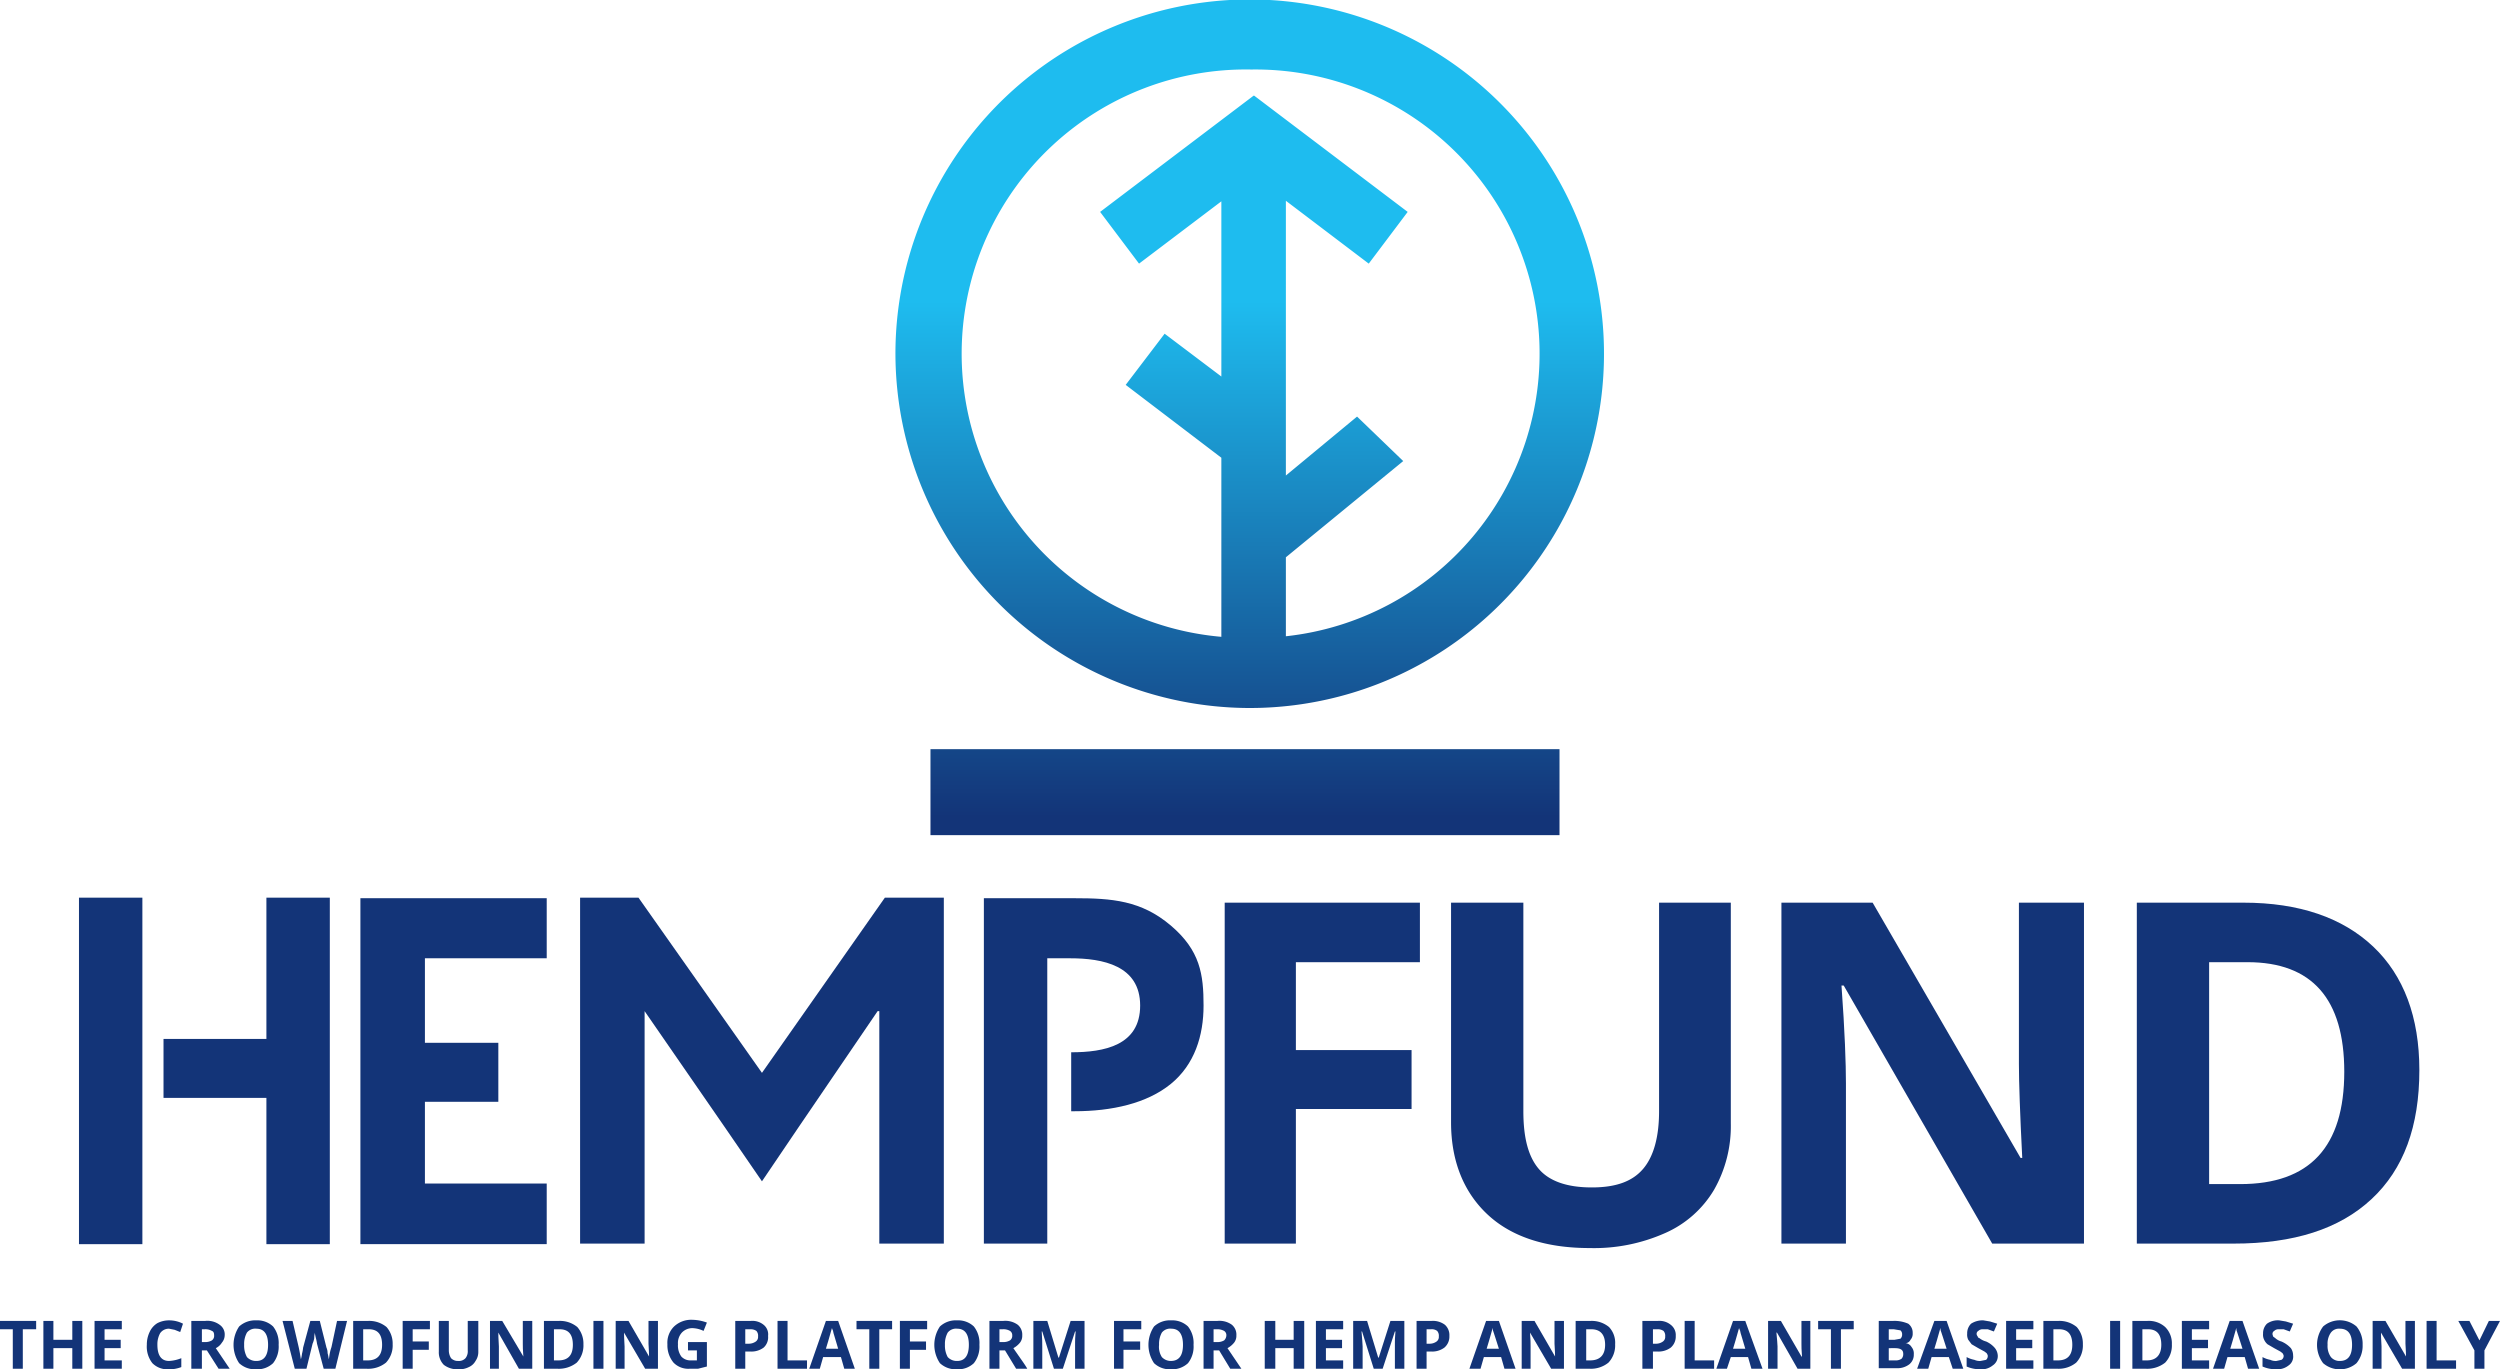 <svg id="Capa_1" data-name="Capa 1" xmlns="http://www.w3.org/2000/svg" xmlns:xlink="http://www.w3.org/1999/xlink" viewBox="0 0 449.5 246.2"><defs><style>.cls-1{fill:url(#linear-gradient);}.cls-2{fill:url(#linear-gradient-2);}.cls-3{fill:#133478;}</style><linearGradient id="linear-gradient" x1="233.32" y1="70.45" x2="233.32" y2="163.25" gradientUnits="userSpaceOnUse"><stop offset="0" stop-color="#1ebcef"/><stop offset="1" stop-color="#133478"/></linearGradient><linearGradient id="linear-gradient-2" x1="223.91" y1="54.13" x2="223.91" y2="146.93" xlink:href="#linear-gradient"/></defs><title>logoweb</title><path class="cls-1" d="M233.3,143.6A63.7,63.7,0,1,0,169.7,80,63.8,63.8,0,0,0,233.3,143.6Zm.4-114.8a51.1,51.1,0,0,1,6.2,101.9V116.5L261,99.2l-8.3-8-12.8,10.6V52.4l14.9,11.3,7-9.3L234.2,33.5h-.1L206.5,54.4l7,9.3,14.8-11.2V84l-10.2-7.7-7,9.2,17.2,13.1v32.2a51.1,51.1,0,0,1,5.4-102Z" transform="translate(-8.7 -16.3)"/><rect class="cls-2" x="167.3" y="134.7" width="113.1" height="15.46"/><path class="cls-3" d="M12.8,262.4H11v-7.1H8.7v-1.5h6.5v1.5H12.8Z" transform="translate(-8.7 -16.3)"/><path class="cls-3" d="M23.5,262.4H21.7v-3.7H18.3v3.7H16.5v-8.6h1.8v3.4h3.4v-3.4h1.8Z" transform="translate(-8.7 -16.3)"/><path class="cls-3" d="M30.6,262.4H25.7v-8.6h4.9v1.5H27.5v1.9h2.9v1.5H27.5v2.2h3.1Z" transform="translate(-8.7 -16.3)"/><path class="cls-3" d="M39.1,255.2a1.9,1.9,0,0,0-1.6.8,4.1,4.1,0,0,0-.5,2.1c0,1.9.7,2.9,2.1,2.9a6.8,6.8,0,0,0,2.2-.5v1.6a5.9,5.9,0,0,1-2.3.4,3.8,3.8,0,0,1-2.9-1.1,4.8,4.8,0,0,1-1-3.3,5.2,5.2,0,0,1,.5-2.3,3.6,3.6,0,0,1,1.4-1.6,4.6,4.6,0,0,1,2.1-.5,5.4,5.4,0,0,1,2.5.6l-.5,1.5-1-.4Z" transform="translate(-8.7 -16.3)"/><path class="cls-3" d="M45,259.1v3.3H43.1v-8.6h2.5a3.7,3.7,0,0,1,2.6.7,2.1,2.1,0,0,1,.9,1.9,2.1,2.1,0,0,1-.5,1.3,2.7,2.7,0,0,1-1.1,1l2.5,3.7H48l-2.1-3.3Zm0-1.5h.5a2.3,2.3,0,0,0,1.3-.3,1,1,0,0,0,.4-.9c0-.4-.1-.7-.4-.8a2.3,2.3,0,0,0-1.3-.3H45Z" transform="translate(-8.7 -16.3)"/><path class="cls-3" d="M58.8,258.1a4.8,4.8,0,0,1-1,3.3,4.1,4.1,0,0,1-3,1.1,4.2,4.2,0,0,1-3.1-1.1,5.9,5.9,0,0,1,0-6.6,4.3,4.3,0,0,1,3.1-1.1,4.1,4.1,0,0,1,3,1.1A4.8,4.8,0,0,1,58.8,258.1Zm-6.2,0a4.2,4.2,0,0,0,.5,2.2,2.2,2.2,0,0,0,1.7.7c1.4,0,2.1-1,2.1-2.9s-.7-2.9-2.1-2.9a1.9,1.9,0,0,0-1.7.7A4.2,4.2,0,0,0,52.6,258.1Z" transform="translate(-8.7 -16.3)"/><path class="cls-3" d="M69,262.4H66.9l-1.2-4.5a8.4,8.4,0,0,0-.2-1,8.4,8.4,0,0,1-.2-1c0,.2-.1.5-.1,1a4.1,4.1,0,0,1-.3,1l-1.1,4.5H61.7l-2.2-8.6h1.8l1.1,4.7c.2.9.3,1.6.4,2.2a5.6,5.6,0,0,0,.2-1,6.5,6.5,0,0,0,.2-1.1l1.3-4.8h1.7l1.2,4.8a2.5,2.5,0,0,1,.2,1,5.2,5.2,0,0,1,.2,1.1c.1-.3.1-.6.2-1.1a8.1,8.1,0,0,1,.3-1.1l1-4.7h1.8Z" transform="translate(-8.7 -16.3)"/><path class="cls-3" d="M79.3,258a4.5,4.5,0,0,1-1.2,3.3,5.1,5.1,0,0,1-3.5,1.1H72.2v-8.6h2.7a4.9,4.9,0,0,1,3.3,1.1A4.5,4.5,0,0,1,79.3,258Zm-1.9.1c0-1.9-.8-2.8-2.4-2.8H74v5.6h.8C76.6,260.9,77.4,259.9,77.4,258.1Z" transform="translate(-8.7 -16.3)"/><path class="cls-3" d="M82.9,262.4H81.1v-8.6H86v1.5H82.9v2.2h2.9V259H82.9Z" transform="translate(-8.7 -16.3)"/><path class="cls-3" d="M94.7,253.8v5.6a2.8,2.8,0,0,1-.5,1.6,2.5,2.5,0,0,1-1.2,1.1,3.8,3.8,0,0,1-1.9.4,4,4,0,0,1-2.6-.8,3.2,3.2,0,0,1-.9-2.4v-5.5h1.8v5.3a2.6,2.6,0,0,0,.4,1.4,1.7,1.7,0,0,0,1.3.5,1.6,1.6,0,0,0,1.3-.5,2,2,0,0,0,.4-1.4v-5.3Z" transform="translate(-8.7 -16.3)"/><path class="cls-3" d="M104.4,262.4H102l-3.7-6.5h0c0,1.2.1,2,.1,2.5v4H96.8v-8.6H99l3.8,6.4h0c-.1-1.1-.1-1.9-.1-2.3v-4.1h1.7Z" transform="translate(-8.7 -16.3)"/><path class="cls-3" d="M113.6,258a4.5,4.5,0,0,1-1.2,3.3,5.2,5.2,0,0,1-3.5,1.1h-2.4v-8.6h2.7a4.9,4.9,0,0,1,3.3,1.1A4.5,4.5,0,0,1,113.6,258Zm-1.9.1c0-1.9-.8-2.8-2.4-2.8h-1v5.6h.8C110.9,260.9,111.7,259.9,111.7,258.1Z" transform="translate(-8.7 -16.3)"/><path class="cls-3" d="M115.4,262.4v-8.6h1.8v8.6Z" transform="translate(-8.7 -16.3)"/><path class="cls-3" d="M127,262.4h-2.3l-3.8-6.5h0c0,1.2.1,2,.1,2.5v4h-1.6v-8.6h2.3l3.7,6.4h0c0-1.1-.1-1.9-.1-2.3v-4.1H127Z" transform="translate(-8.7 -16.3)"/><path class="cls-3" d="M132.4,257.6h3.4V262l-1.6.4h-1.5a3.7,3.7,0,0,1-2.9-1.1,4.9,4.9,0,0,1-1.1-3.3,4.1,4.1,0,0,1,1.2-3.2,4.5,4.5,0,0,1,3.3-1.2,8,8,0,0,1,2.6.5l-.6,1.5a4.9,4.9,0,0,0-2-.5,2.6,2.6,0,0,0-1.9.8,2.8,2.8,0,0,0-.7,2.1,3.4,3.4,0,0,0,.6,2.2,2.2,2.2,0,0,0,1.6.7H134v-1.8h-1.6Z" transform="translate(-8.7 -16.3)"/><path class="cls-3" d="M146.8,256.5a2.5,2.5,0,0,1-.8,2.1,3.7,3.7,0,0,1-2.5.7h-.8v3.1h-1.8v-8.6h2.8a3.2,3.2,0,0,1,2.3.7A2.2,2.2,0,0,1,146.8,256.5Zm-4.1,1.4h.6a2.2,2.2,0,0,0,1.3-.4,1,1,0,0,0,.4-.9,1.3,1.3,0,0,0-.3-1,1.8,1.8,0,0,0-1.1-.3h-.9Z" transform="translate(-8.7 -16.3)"/><path class="cls-3" d="M148.5,262.4v-8.6h1.8v7.1h3.5v1.5Z" transform="translate(-8.7 -16.3)"/><path class="cls-3" d="M160.5,262.4l-.6-2.1h-3.2l-.6,2.1h-1.9l3-8.6h2.2l3,8.6Zm-1.1-3.6c-.5-1.8-.9-2.9-.9-3.1s-.2-.4-.2-.6-.5,1.8-1.1,3.7Z" transform="translate(-8.7 -16.3)"/><path class="cls-3" d="M166.8,262.4H165v-7.1h-2.3v-1.5h6.4v1.5h-2.3Z" transform="translate(-8.7 -16.3)"/><path class="cls-3" d="M172.3,262.4h-1.8v-8.6h4.9v1.5h-3.1v2.2h2.9V259h-2.9Z" transform="translate(-8.7 -16.3)"/><path class="cls-3" d="M184.8,258.1a4.8,4.8,0,0,1-1,3.3,4.1,4.1,0,0,1-3,1.1,4.2,4.2,0,0,1-3.1-1.1,5.9,5.9,0,0,1,0-6.6,4.2,4.2,0,0,1,3.1-1.1,4.1,4.1,0,0,1,3,1.1A4.8,4.8,0,0,1,184.8,258.1Zm-6.2,0a4.2,4.2,0,0,0,.5,2.2,2.2,2.2,0,0,0,1.7.7c1.4,0,2.1-1,2.1-2.9s-.7-2.9-2.1-2.9a1.9,1.9,0,0,0-1.7.7A4.2,4.2,0,0,0,178.6,258.1Z" transform="translate(-8.7 -16.3)"/><path class="cls-3" d="M188.4,259.1v3.3h-1.8v-8.6h2.5a3.8,3.8,0,0,1,2.6.7,2.3,2.3,0,0,1,.8,1.9,2,2,0,0,1-.4,1.3,4,4,0,0,1-1.2,1c1.3,1.9,2.2,3.1,2.5,3.7h-2l-2-3.3Zm0-1.5h.6a2.3,2.3,0,0,0,1.3-.3,1,1,0,0,0,.4-.9.9.9,0,0,0-.4-.8,2.3,2.3,0,0,0-1.3-.3h-.6Z" transform="translate(-8.7 -16.3)"/><path class="cls-3" d="M198.2,262.4l-2.1-6.7H196c.1,1.3.1,2.2.1,2.7v4h-1.6v-8.6H197l2,6.6h.1l2.1-6.6h2.5v8.6H202v-4.7c0-.3,0-.9.1-2H202l-2.2,6.7Z" transform="translate(-8.7 -16.3)"/><path class="cls-3" d="M210.7,262.4H209v-8.6h4.9v1.5h-3.2v2.2h3V259h-3Z" transform="translate(-8.7 -16.3)"/><path class="cls-3" d="M223.3,258.1a4.8,4.8,0,0,1-1,3.3,4.2,4.2,0,0,1-3.1,1.1,4.1,4.1,0,0,1-3-1.1,5.9,5.9,0,0,1,0-6.6,4.2,4.2,0,0,1,3.1-1.1,4.1,4.1,0,0,1,3,1.1A4.8,4.8,0,0,1,223.3,258.1Zm-6.2,0a3.4,3.4,0,0,0,.5,2.2,2.2,2.2,0,0,0,1.6.7c1.5,0,2.2-1,2.2-2.9s-.7-2.9-2.1-2.9a1.9,1.9,0,0,0-1.7.7A4.2,4.2,0,0,0,217.1,258.1Z" transform="translate(-8.7 -16.3)"/><path class="cls-3" d="M226.9,259.1v3.3h-1.8v-8.6h2.5a3.8,3.8,0,0,1,2.6.7,2.3,2.3,0,0,1,.8,1.9,2,2,0,0,1-.4,1.3,4,4,0,0,1-1.2,1l2.5,3.7h-2l-2-3.3Zm0-1.5h.6a2.3,2.3,0,0,0,1.3-.3,1.3,1.3,0,0,0,.4-.9.9.9,0,0,0-.4-.8,2.5,2.5,0,0,0-1.3-.3h-.6Z" transform="translate(-8.7 -16.3)"/><path class="cls-3" d="M243.2,262.4h-1.9v-3.7H238v3.7h-1.9v-8.6H238v3.4h3.3v-3.4h1.9Z" transform="translate(-8.7 -16.3)"/><path class="cls-3" d="M250.2,262.4h-4.9v-8.6h4.9v1.5h-3.1v1.9H250v1.5h-2.9v2.2h3.1Z" transform="translate(-8.7 -16.3)"/><path class="cls-3" d="M255.7,262.4l-2.1-6.7h-.1c.1,1.3.2,2.2.2,2.7v4H252v-8.6h2.5l2,6.6h.1l2.1-6.6h2.5v8.6h-1.7v-4.7c0-.3,0-.9.1-2h-.1l-2.2,6.7Z" transform="translate(-8.7 -16.3)"/><path class="cls-3" d="M269.3,256.5a2.6,2.6,0,0,1-.9,2.1,3.7,3.7,0,0,1-2.5.7h-.7v3.1h-1.8v-8.6h2.7a3.6,3.6,0,0,1,2.4.7A2.5,2.5,0,0,1,269.3,256.5Zm-4.1,1.4h.6a2.1,2.1,0,0,0,1.2-.4,1,1,0,0,0,.4-.9,1.3,1.3,0,0,0-.3-1,1.6,1.6,0,0,0-1.1-.3h-.8Z" transform="translate(-8.7 -16.3)"/><path class="cls-3" d="M279.2,262.4l-.6-2.1h-3.1l-.6,2.1h-2l3-8.6h2.3l3,8.6Zm-1-3.6c-.6-1.8-.9-2.9-1-3.1s-.1-.4-.1-.6-.5,1.8-1.1,3.7Z" transform="translate(-8.7 -16.3)"/><path class="cls-3" d="M289.9,262.4h-2.3l-3.8-6.5h0c.1,1.2.1,2,.1,2.5v4h-1.6v-8.6h2.3l3.7,6.4h0c0-1.1-.1-1.9-.1-2.3v-4.1h1.7Z" transform="translate(-8.7 -16.3)"/><path class="cls-3" d="M299.1,258a4.5,4.5,0,0,1-1.2,3.3,5,5,0,0,1-3.4,1.1H292v-8.6h2.7a4.9,4.9,0,0,1,3.3,1.1A4.1,4.1,0,0,1,299.1,258Zm-1.8.1c0-1.9-.9-2.8-2.5-2.8h-.9v5.6h.7C296.4,260.9,297.3,259.9,297.3,258.1Z" transform="translate(-8.7 -16.3)"/><path class="cls-3" d="M310,256.5a2.6,2.6,0,0,1-.9,2.1,3.7,3.7,0,0,1-2.5.7h-.7v3.1H304v-8.6h2.8a3.2,3.2,0,0,1,2.3.7A2.3,2.3,0,0,1,310,256.5Zm-4.1,1.4h.6a2.1,2.1,0,0,0,1.2-.4,1,1,0,0,0,.4-.9,1.3,1.3,0,0,0-.3-1,1.8,1.8,0,0,0-1.1-.3h-.8Z" transform="translate(-8.7 -16.3)"/><path class="cls-3" d="M311.6,262.4v-8.6h1.8v7.1h3.5v1.5Z" transform="translate(-8.7 -16.3)"/><path class="cls-3" d="M323.6,262.4l-.6-2.1h-3.1l-.7,2.1h-1.9l3-8.6h2.2l3.1,8.6Zm-1.1-3.6c-.5-1.8-.9-2.9-.9-3.1s-.2-.4-.2-.6-.5,1.8-1.1,3.7Z" transform="translate(-8.7 -16.3)"/><path class="cls-3" d="M334.2,262.4h-2.3l-3.7-6.5h-.1c.1,1.2.2,2,.2,2.5v4h-1.7v-8.6h2.3l3.7,6.4h.1c-.1-1.1-.1-1.9-.1-2.3v-4.1h1.6Z" transform="translate(-8.7 -16.3)"/><path class="cls-3" d="M339.7,262.4h-1.8v-7.1h-2.3v-1.5H342v1.5h-2.3Z" transform="translate(-8.7 -16.3)"/><path class="cls-3" d="M346.5,253.8h2.6a6.2,6.2,0,0,1,2.7.5,2,2,0,0,1,.8,1.7,1.6,1.6,0,0,1-.4,1.2,1,1,0,0,1-.9.6h0a1.4,1.4,0,0,1,1.1.7,1.8,1.8,0,0,1,.4,1.3,2.2,2.2,0,0,1-.8,1.8,3.5,3.5,0,0,1-2.3.7h-3.2Zm1.8,3.4h1l1.1-.2a1,1,0,0,0,.3-.8.9.9,0,0,0-.3-.7l-1.2-.2h-.9Zm0,1.5v2.2h1.2a1.8,1.8,0,0,0,1.1-.3,1.2,1.2,0,0,0,.3-.9c0-.7-.5-1-1.5-1Z" transform="translate(-8.7 -16.3)"/><path class="cls-3" d="M359.8,262.4l-.7-2.1H356l-.6,2.1h-2l3.1-8.6h2.2l3,8.6Zm-1.1-3.6c-.6-1.8-.9-2.9-1-3.1s-.1-.4-.1-.6-.5,1.8-1.1,3.7Z" transform="translate(-8.7 -16.3)"/><path class="cls-3" d="M367.9,260a2,2,0,0,1-.9,1.8,3.2,3.2,0,0,1-2.3.7,6,6,0,0,1-2.4-.5v-1.7a4.8,4.8,0,0,0,1.4.5,2.3,2.3,0,0,0,1.1.2l1-.2a.9.9,0,0,0,.3-.7c0-.2-.1-.3-.2-.5l-.4-.3-1.1-.6-1.2-.7-.6-.8a2,2,0,0,1-.2-1.1,2.4,2.4,0,0,1,.7-1.8,3.8,3.8,0,0,1,2.2-.6l1.2.2,1.3.4-.6,1.4-1.1-.4h-.9a1.1,1.1,0,0,0-.8.3.6.6,0,0,0-.3.6.8.8,0,0,0,.2.4q0,.2.3.3a3.3,3.3,0,0,0,1.2.6,4.4,4.4,0,0,1,1.6,1.2A2.4,2.4,0,0,1,367.9,260Z" transform="translate(-8.7 -16.3)"/><path class="cls-3" d="M374.3,262.4h-4.9v-8.6h4.9v1.5h-3.1v1.9h2.9v1.5h-2.9v2.2h3.1Z" transform="translate(-8.7 -16.3)"/><path class="cls-3" d="M383.2,258a4.5,4.5,0,0,1-1.2,3.3,5,5,0,0,1-3.4,1.1h-2.5v-8.6h2.7a4.9,4.9,0,0,1,3.3,1.1A4.5,4.5,0,0,1,383.2,258Zm-1.9.1c0-1.9-.8-2.8-2.4-2.8h-1v5.6h.8C380.5,260.9,381.3,259.9,381.3,258.1Z" transform="translate(-8.7 -16.3)"/><path class="cls-3" d="M388.1,262.4v-8.6h1.8v8.6Z" transform="translate(-8.7 -16.3)"/><path class="cls-3" d="M399.2,258a4.5,4.5,0,0,1-1.2,3.3,5.2,5.2,0,0,1-3.5,1.1h-2.4v-8.6h2.7a4.4,4.4,0,0,1,3.2,1.1A4.1,4.1,0,0,1,399.2,258Zm-1.9.1c0-1.9-.8-2.8-2.4-2.8h-1v5.6h.8C396.4,260.9,397.3,259.9,397.3,258.1Z" transform="translate(-8.7 -16.3)"/><path class="cls-3" d="M405.9,262.4H401v-8.6h4.9v1.5h-3.1v1.9h2.9v1.5h-2.9v2.2h3.1Z" transform="translate(-8.7 -16.3)"/><path class="cls-3" d="M412.9,262.4l-.6-2.1h-3.1l-.6,2.1h-2l3-8.6h2.3l3,8.6Zm-1-3.6c-.6-1.8-.9-2.9-1-3.1s-.1-.4-.1-.6-.5,1.8-1.1,3.7Z" transform="translate(-8.7 -16.3)"/><path class="cls-3" d="M421,260a1.9,1.9,0,0,1-.8,1.8,3.3,3.3,0,0,1-2.3.7,6,6,0,0,1-2.4-.5v-1.7a4.8,4.8,0,0,0,1.4.5,2.3,2.3,0,0,0,1.1.2l.9-.2a.8.8,0,0,0,.4-.7c0-.2-.1-.3-.2-.5l-.4-.3-1.1-.6-1.2-.7a2.4,2.4,0,0,1-.6-.8,2,2,0,0,1-.2-1.1,2.4,2.4,0,0,1,.7-1.8,3.4,3.4,0,0,1,2.2-.6l1.2.2,1.3.4-.6,1.4-1.1-.4h-.9a1.1,1.1,0,0,0-.8.3.6.6,0,0,0-.3.6c0,.1.1.3.1.4l.4.3a2.7,2.7,0,0,0,1.1.6,5,5,0,0,1,1.7,1.2A2.3,2.3,0,0,1,421,260Z" transform="translate(-8.7 -16.3)"/><path class="cls-3" d="M433.5,258.1a4.9,4.9,0,0,1-1.1,3.3,4.6,4.6,0,0,1-6,0,5.5,5.5,0,0,1,0-6.6,4.6,4.6,0,0,1,6,0A4.9,4.9,0,0,1,433.5,258.1Zm-6.3,0a3.4,3.4,0,0,0,.6,2.2,2,2,0,0,0,1.6.7c1.5,0,2.2-1,2.2-2.9s-.7-2.9-2.2-2.9a1.8,1.8,0,0,0-1.6.7A3.4,3.4,0,0,0,427.2,258.1Z" transform="translate(-8.7 -16.3)"/><path class="cls-3" d="M442.9,262.4h-2.3l-3.8-6.5h0c0,1.2.1,2,.1,2.5v4h-1.6v-8.6h2.3l3.7,6.4h0c0-1.1-.1-1.9-.1-2.3v-4.1h1.7Z" transform="translate(-8.7 -16.3)"/><path class="cls-3" d="M445,262.4v-8.6h1.8v7.1h3.5v1.5Z" transform="translate(-8.7 -16.3)"/><path class="cls-3" d="M454.5,257.3l1.7-3.5h2l-2.8,5.3v3.3h-1.8v-3.3l-2.9-5.3h2Z" transform="translate(-8.7 -16.3)"/><path class="cls-3" d="M241.7,239.9H228.9V178.6H264v10.7H241.7v15.8h20.8v10.6H241.7Z" transform="translate(-8.7 -16.3)"/><path class="cls-3" d="M319.9,178.6v39.7a23.1,23.1,0,0,1-3,11.9,19.2,19.2,0,0,1-8.8,7.8,31.4,31.4,0,0,1-13.6,2.7c-7.8,0-14-2-18.3-6s-6.6-9.6-6.6-16.6V178.6h13v37.5c0,4.8.9,8.2,2.8,10.4s5.1,3.3,9.5,3.3,7.3-1.1,9.2-3.3,2.9-5.7,2.9-10.4V178.6Z" transform="translate(-8.7 -16.3)"/><path class="cls-3" d="M383.4,239.9H366.9l-26.7-46.4h-.4c.6,8.2.8,14.1.8,17.6v28.8H329V178.6h16.4L372,224.5h.3c-.4-7.9-.6-13.6-.6-16.9v-29h11.7Z" transform="translate(-8.7 -16.3)"/><path class="cls-3" d="M443.7,208.7c0,10.1-2.8,17.8-8.6,23.2s-14,8-24.8,8H392.9V178.6h19.2c10,0,17.8,2.7,23.3,7.9S443.7,199.2,443.7,208.7Zm-13.5.3c0-13.1-5.8-19.7-17.4-19.7h-6.9v39.9h5.6C424,229.2,430.2,222.5,430.2,209Z" transform="translate(-8.7 -16.3)"/><path class="cls-3" d="M22.9,177.7H34.3V240H22.9Zm45.1,0V240H56.6V213.7H38.1V203.1H56.6V177.7Z" transform="translate(-8.7 -16.3)"/><path class="cls-3" d="M73.5,177.8H107v10.8H85.1v15.2H98.3v10.6H85.1v14.7H107V240H73.5Z" transform="translate(-8.7 -16.3)"/><path class="cls-3" d="M178.4,177.7v62.2H166.8V198.1h-.3l-14.1,20.7-6.7,9.9-6.8-9.9-14.3-20.7v41.8H113V177.7h10.5l22.2,31.5,22.1-31.5Z" transform="translate(-8.7 -16.3)"/><path class="cls-3" d="M225.1,197.1c0,5.4-1.6,10.6-5.9,14.1s-10.6,4.9-17.3,4.9h-.6V205.5c5.9,0,12.4-1.2,12.4-8.4s-6.7-8.5-12.6-8.5H197v51.3H185.6V177.8h16.3c6.7,0,12,.4,17.3,4.9S225.1,191.5,225.1,197.1Z" transform="translate(-8.7 -16.3)"/></svg>